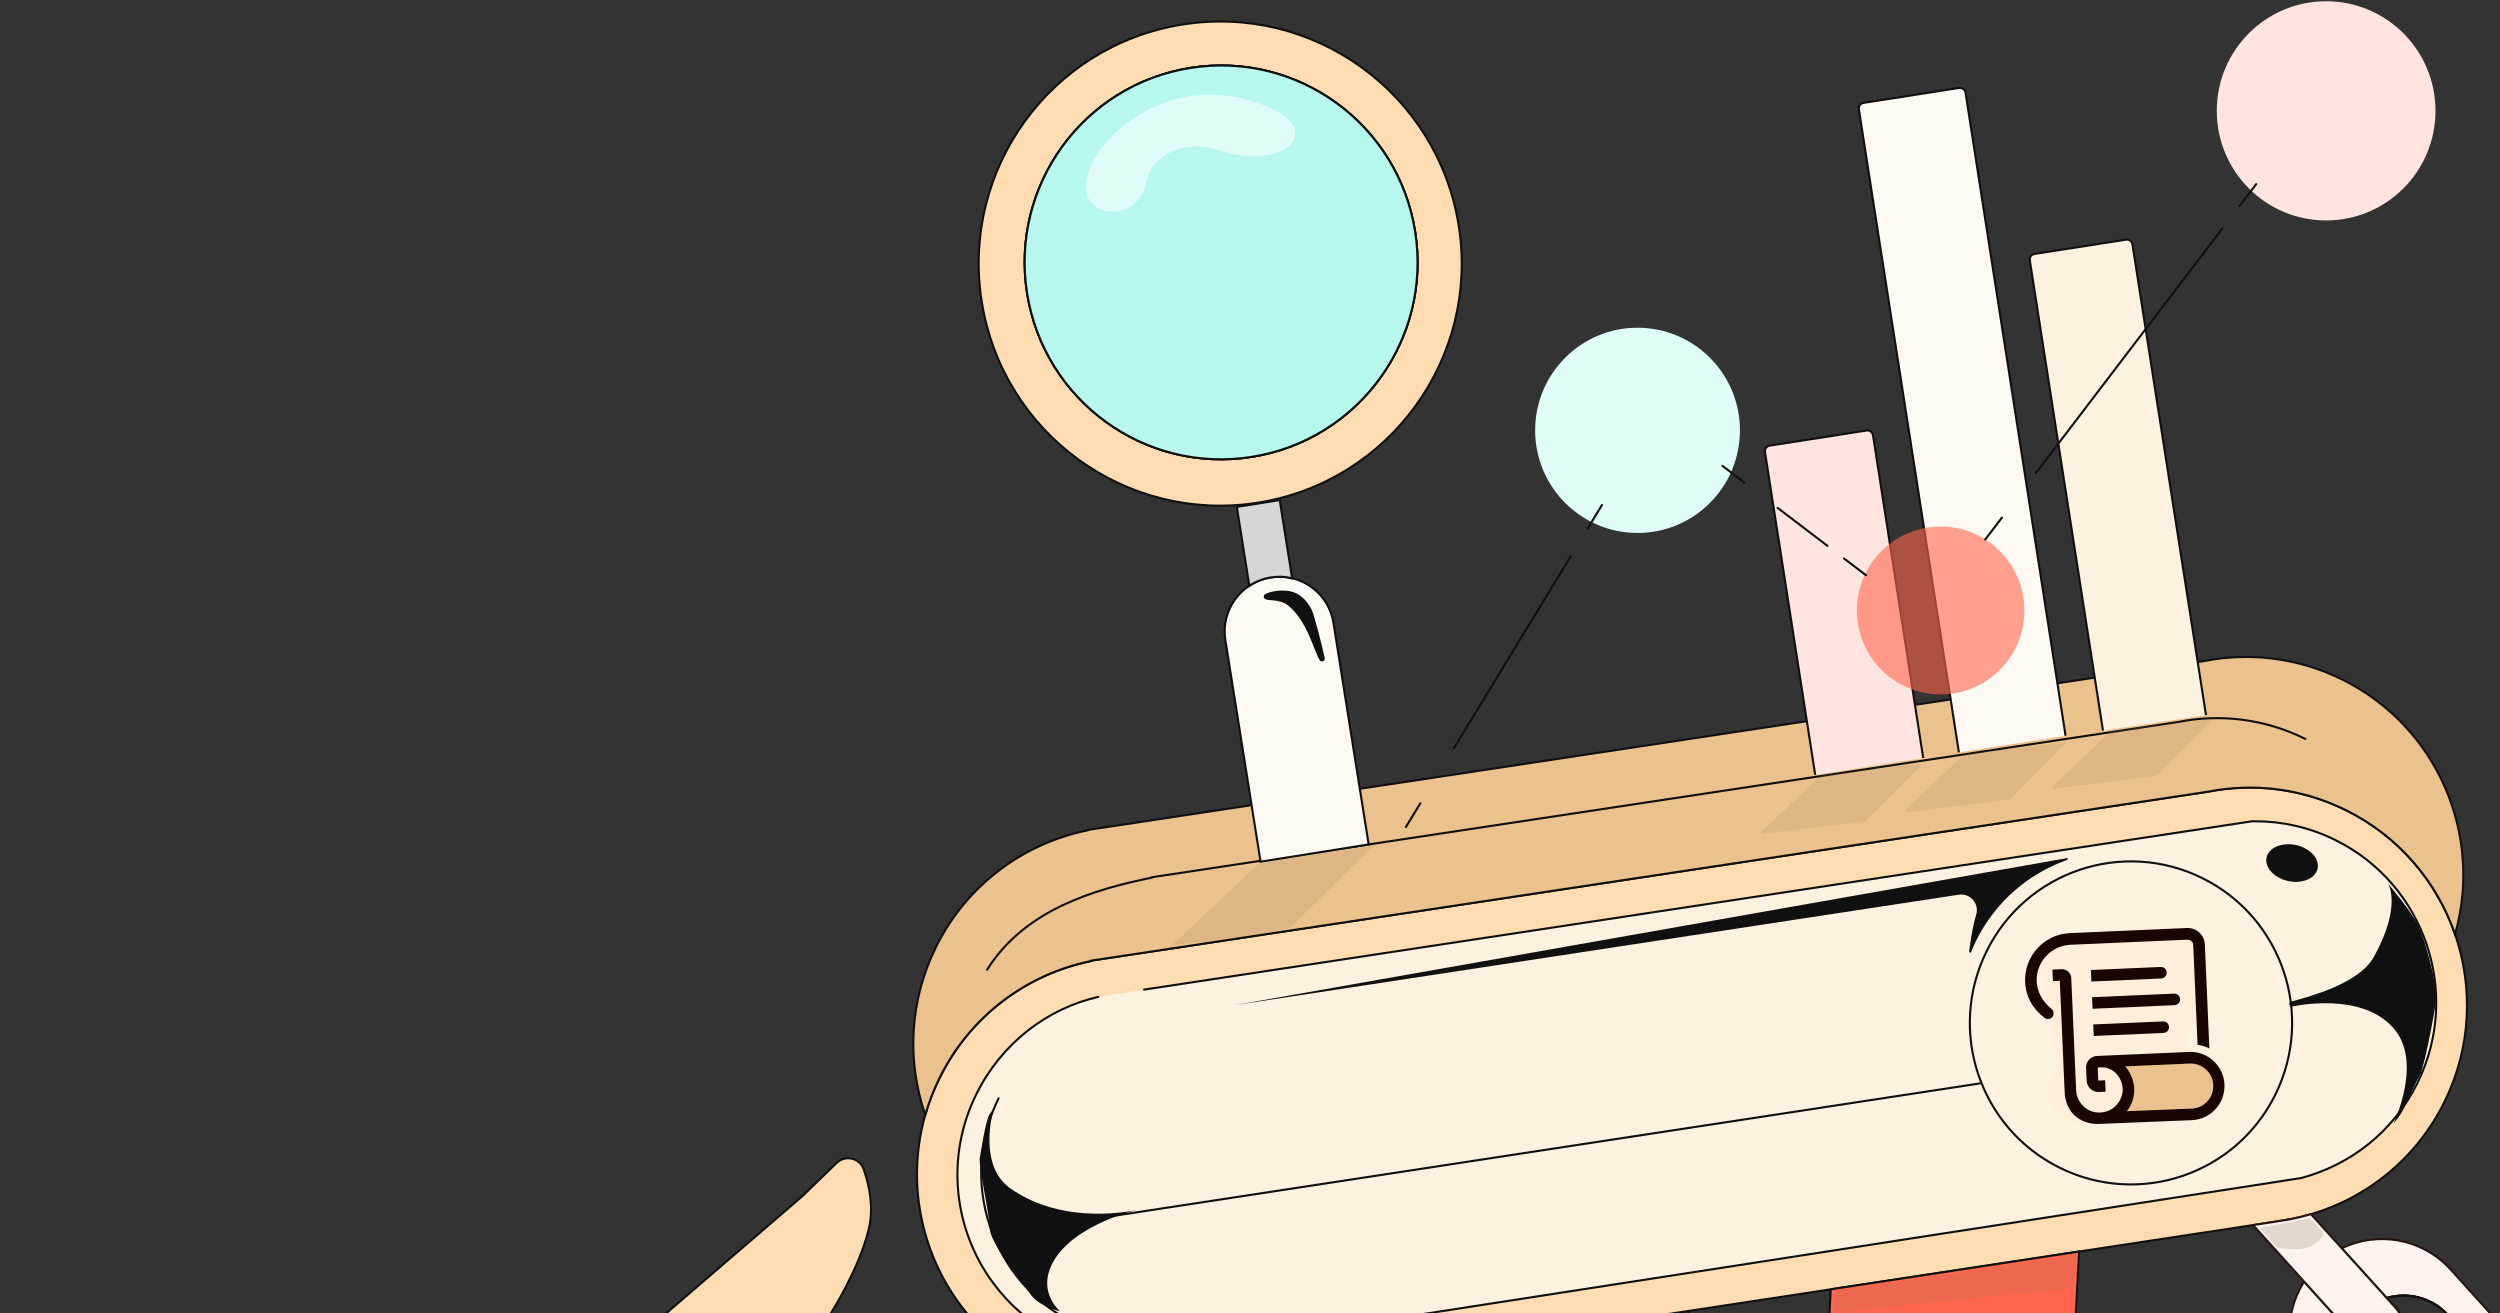 <svg width="689" height="362" viewBox="0 0 689 362" fill="none" xmlns="http://www.w3.org/2000/svg">
<rect x="0" y="0" width="689" height="362" fill="#333333" stroke="none"/>
<g clip-path="url(#clip0_4276_16392)">
<path d="M224.276 584.132L142.737 575.497C142.737 575.497 142.674 575.497 142.648 575.484L83.125 564.357C82.998 564.331 82.871 564.331 82.745 564.357L9.885 575.434C9.352 575.51 8.832 575.217 8.654 574.709C6.713 569.507 -3.019 541.847 1.523 523.025C6.193 503.632 23.906 477.905 26.355 474.42C26.533 474.166 26.812 474 27.117 473.949L77.225 466.434C77.567 466.383 77.859 466.179 78.037 465.887L105.521 419.532C105.597 419.405 105.699 419.29 105.825 419.189L181.603 363.665C181.603 363.665 181.654 363.627 181.667 363.614L221.091 329.697C221.091 329.697 221.129 329.672 221.142 329.646L230.569 320.502C232.942 318.201 236.939 319.104 238.03 322.232C239.578 326.619 240.898 332.775 239.413 338.828C236.825 349.396 229.77 360.702 228.92 362.037C228.869 362.126 228.793 362.202 228.717 362.266L210.293 378.786C210.229 378.849 210.166 378.913 210.115 378.989L175.792 429.528C175.677 429.706 175.601 429.909 175.601 430.126L175.36 435.874C175.335 436.319 175.589 436.739 175.995 436.942L212.335 455.039C212.513 455.128 212.729 455.166 212.932 455.153L311.816 447.561C311.981 447.548 312.159 447.497 312.298 447.408L359.488 419.952C359.564 419.901 359.653 419.875 359.729 419.85C361.328 419.367 377.265 414.674 385.919 415.653C391.87 416.327 396.222 420.308 398.531 423.004C399.635 424.288 399.407 426.247 398.024 427.226L329.301 476.404C329.174 476.493 329.047 476.556 328.895 476.582L281.363 487.722C280.094 488.015 277.378 494.92 278.685 495.009L340.518 494.068C340.734 494.081 340.949 494.043 341.127 493.941C345.238 491.728 392.53 466.37 406.005 465.645C415.623 465.124 424.366 469.358 428.946 472.093C430.659 473.123 430.85 475.526 429.302 476.798L408.175 494.17" fill="#FFDCB1"/>
<path d="M224.276 584.132L142.737 575.497C142.737 575.497 142.674 575.497 142.648 575.484L83.125 564.357C82.998 564.331 82.871 564.331 82.745 564.357L9.885 575.434C9.352 575.51 8.832 575.217 8.654 574.709C6.713 569.507 -3.019 541.847 1.523 523.026C6.193 503.632 23.906 477.905 26.355 474.42C26.533 474.166 26.812 474 27.117 473.949L77.225 466.434C77.567 466.383 77.859 466.179 78.037 465.887L105.521 419.532C105.597 419.405 105.699 419.29 105.825 419.189L181.603 363.665C181.603 363.665 181.654 363.627 181.667 363.614L221.091 329.697C221.091 329.697 221.129 329.672 221.142 329.646L230.569 320.502C232.942 318.201 236.939 319.104 238.03 322.232C239.578 326.619 240.898 332.775 239.413 338.828C236.825 349.396 229.77 360.702 228.92 362.037C228.869 362.126 228.793 362.202 228.717 362.266L210.293 378.786C210.229 378.849 210.166 378.913 210.115 378.989L175.792 429.528C175.677 429.706 175.601 429.909 175.601 430.126L175.36 435.874C175.335 436.319 175.589 436.739 175.995 436.942L212.335 455.039C212.513 455.128 212.729 455.166 212.932 455.153L311.816 447.561C311.981 447.548 312.159 447.497 312.298 447.408L359.488 419.952C359.564 419.901 359.653 419.875 359.729 419.85C361.328 419.367 377.265 414.674 385.919 415.653C391.87 416.327 396.222 420.308 398.531 423.004C399.635 424.288 399.407 426.247 398.024 427.226L329.301 476.404C329.174 476.493 329.047 476.556 328.895 476.582L281.363 487.722C280.094 488.015 277.378 494.92 278.685 495.009L340.518 494.068C340.734 494.081 340.949 494.043 341.127 493.941C345.238 491.728 392.53 466.37 406.005 465.645C415.623 465.124 424.366 469.358 428.946 472.093C430.659 473.123 430.85 475.526 429.302 476.798L408.175 494.17" stroke="#101010" stroke-width="0.584" stroke-miterlimit="10"/>
<path d="M258.942 297.051C257.293 300.383 255.986 303.803 254.996 307.263C248.829 328.958 255.453 352.256 271.644 367.454C275.831 371.383 280.666 374.779 286.071 377.449C297.377 383.058 309.634 384.927 321.232 383.236L363.283 376.839L504.56 355.334L573.016 344.919L620.942 337.632L627.692 336.601L630.344 336.194C630.649 336.144 630.966 336.08 631.283 336.016C633.174 335.66 635.052 335.202 636.917 334.63C652.385 330.09 665.974 319.319 673.689 303.689C681.087 288.708 681.658 272.125 676.62 257.487C671.659 243.104 661.254 230.577 646.573 223.29C634.316 217.211 620.98 215.736 608.519 218.191L300.663 264.761L300.689 264.863C283.203 268.437 267.495 279.78 258.968 297.051H258.942Z" fill="#FFDCB1" stroke="#101010" stroke-width="0.584" stroke-miterlimit="10"/>
<path d="M315.307 272.737L607.632 228.328L620.676 226.344C620.93 226.344 621.171 226.344 621.425 226.344C628.911 226.319 636.499 227.985 643.656 231.533C668.335 243.767 678.461 273.741 666.242 298.477C662.917 305.217 658.26 310.876 652.779 315.302C647.285 319.702 640.927 322.881 634.202 324.662L629.393 325.412L612.999 327.955L529.393 340.901L505.373 344.628L358.233 367.417L323.174 372.847L319.202 373.458H319.101C317.933 373.598 316.753 373.687 315.573 373.725C307.541 374.03 299.332 372.39 291.629 368.562C283.927 364.734 278.255 359.723 273.687 353.555C262.915 338.981 260.466 319.002 269.043 301.618C275.971 287.578 288.533 277.951 302.681 274.746" fill="#FDF1DF"/>
<path d="M315.307 272.737L607.632 228.328L620.676 226.344C620.93 226.344 621.171 226.344 621.425 226.344C628.911 226.319 636.499 227.985 643.656 231.533C668.335 243.767 678.461 273.741 666.242 298.477C662.917 305.217 658.26 310.876 652.779 315.302C647.285 319.702 640.927 322.881 634.202 324.662L629.393 325.412L612.999 327.955L529.393 340.901L505.373 344.628L358.233 367.417L323.174 372.847L319.202 373.458H319.101C317.933 373.598 316.753 373.687 315.573 373.725C307.541 374.03 299.332 372.39 291.629 368.562C283.927 364.734 278.255 359.723 273.687 353.555C262.915 338.981 260.466 319.002 269.043 301.618C275.971 287.578 288.533 277.951 302.681 274.746" stroke="#101010" stroke-width="0.584" stroke-miterlimit="10" stroke-linecap="round"/>
<path d="M630.344 336.197L631.283 336.044V336.006C630.965 336.082 630.648 336.133 630.344 336.184V336.197Z" stroke="#101010" stroke-width="0.584" stroke-miterlimit="10"/>
<path d="M255.01 307.263C256 303.804 257.307 300.383 258.956 297.051C267.483 279.781 283.192 268.425 300.677 264.864L300.652 264.762L608.508 218.191C620.969 215.737 634.305 217.212 646.562 223.291C661.256 230.578 671.648 243.105 676.609 257.488C684.387 230.171 671.864 200.336 645.547 187.288C633.29 181.209 619.954 179.734 607.493 182.189L395.805 214.211L374.755 217.39L344.923 221.905L299.624 228.759L299.65 228.861C282.164 232.435 266.456 243.779 257.929 261.049C250.531 276.03 249.96 292.613 254.998 307.251L255.01 307.263Z" fill="#EBC28E" stroke="#101010" stroke-width="0.584" stroke-miterlimit="10"/>
<path d="M272.051 267.255C282.303 250.824 301.375 245.152 317.439 241.871L317.413 241.769L600.374 198.963C611.832 196.699 624.077 198.06 635.345 203.643" stroke="#101010" stroke-width="0.584" stroke-miterlimit="10" stroke-linecap="round"/>
<path d="M607.976 197.095L587.699 67.328C587.573 66.488 586.786 65.916 585.948 66.043L560.698 69.985C559.86 70.113 559.289 70.901 559.416 71.74L579.579 201.368" fill="#FDF1DF"/>
<path d="M607.976 197.095L587.699 67.328C587.573 66.488 586.786 65.916 585.948 66.043L560.698 69.985C559.86 70.113 559.289 70.901 559.416 71.74L579.579 201.368" stroke="#101010" stroke-width="0.584" stroke-miterlimit="10"/>
<path d="M569.272 202.767L541.699 25.513C541.572 24.674 540.785 24.101 539.948 24.229L513.58 28.349C512.743 28.476 512.172 29.265 512.299 30.104L539.872 207.358" fill="#FFF8F3"/>
<path d="M569.272 202.767L541.699 25.513C541.572 24.674 540.785 24.101 539.948 24.229L513.58 28.349C512.743 28.476 512.172 29.265 512.299 30.104L539.872 207.358" stroke="#101010" stroke-width="0.584" stroke-miterlimit="10"/>
<path d="M530.039 208.908L516.196 119.925C516.069 119.086 515.282 118.514 514.445 118.641L487.709 122.812C486.872 122.939 486.301 123.728 486.428 124.567L500.271 213.55" fill="#FFE4DF"/>
<path d="M530.039 208.908L516.196 119.925C516.069 119.086 515.282 118.514 514.445 118.641L487.709 122.812C486.872 122.939 486.301 123.728 486.428 124.567L500.271 213.55" stroke="#101010" stroke-width="0.584" stroke-miterlimit="10"/>
<path d="M641.081 60.753C657.725 60.753 671.217 47.23 671.217 30.549C671.217 13.868 657.725 0.346 641.081 0.346C624.438 0.346 610.945 13.868 610.945 30.549C610.945 47.23 624.438 60.753 641.081 60.753Z" fill="#FFE4DF"/>
<path d="M451.306 146.885C466.891 146.885 479.526 134.222 479.526 118.602C479.526 102.981 466.891 90.318 451.306 90.318C435.72 90.318 423.086 102.981 423.086 118.602C423.086 134.222 435.72 146.885 451.306 146.885Z" fill="#DFFCF8"/>
<path opacity="0.6" d="M534.839 191.383C547.586 191.383 557.92 181.026 557.92 168.25C557.92 155.474 547.586 145.117 534.839 145.117C522.092 145.117 511.758 155.474 511.758 168.25C511.758 181.026 522.092 191.383 534.839 191.383Z" fill="#FF664D"/>
<path d="M337.716 176.44L347.41 237.483L377.204 232.726L367.509 171.683C366.52 165.452 361.876 160.734 356.115 159.348C354.25 158.902 352.258 158.801 350.24 159.119C348.058 159.462 346.053 160.276 344.314 161.42C342.779 162.425 341.459 163.71 340.393 165.172C338.122 168.313 337.044 172.294 337.703 176.427L337.716 176.44Z" fill="#FFF8F3" stroke="#101010" stroke-width="0.584" stroke-miterlimit="10"/>
<path d="M340.863 139.701L344.315 161.447C346.04 160.303 348.058 159.489 350.24 159.145C352.258 158.827 354.25 158.916 356.115 159.374L352.689 137.818L340.863 139.701Z" fill="#D6D6D6" stroke="#101010" stroke-width="0.584" stroke-miterlimit="10"/>
<path d="M270.567 83.133C276.341 119.517 310.448 144.316 346.751 138.53C383.054 132.73 407.797 98.546 402.024 62.175C396.25 25.778 362.143 0.979 325.827 6.766C289.525 12.552 264.781 46.736 270.555 83.133H270.567ZM328.035 18.733C357.562 14.027 385.312 34.197 389.995 63.79C394.69 93.383 374.565 121.196 345.038 125.901C315.524 130.607 287.773 110.424 283.079 80.844C278.384 51.251 298.508 23.438 328.035 18.733Z" fill="#FFDCB1" stroke="#101010" stroke-width="0.584" stroke-miterlimit="10"/>
<path d="M283.078 80.845C287.786 110.438 315.523 130.608 345.038 125.903C374.565 121.197 394.702 93.385 389.994 63.791C385.299 34.198 357.562 14.029 328.035 18.734C298.508 23.439 278.383 51.252 283.078 80.845Z" stroke="#101010" stroke-width="0.584" stroke-miterlimit="10"/>
<path d="M283.078 80.845C287.786 110.438 315.523 130.608 345.038 125.903C374.565 121.197 394.702 93.385 389.994 63.791C385.299 34.198 357.562 14.029 328.035 18.734C298.508 23.439 278.383 51.252 283.078 80.845Z" fill="#B7F7EE" stroke="#101010" stroke-width="0.584" stroke-miterlimit="10"/>
<path d="M504.549 355.333L502.519 394.07C502.125 401.79 508.038 408.377 515.74 408.784L555.558 410.883C563.26 411.277 569.833 405.351 570.226 397.631L572.992 344.918L504.536 355.333H504.549ZM521.577 367.211C521.691 365.113 523.481 363.498 525.574 363.6L550.876 364.922C552.969 365.037 554.581 366.83 554.479 368.928L553.502 387.75L520.587 386.02L521.577 367.199V367.211Z" fill="#FF664D" stroke="#101010" stroke-width="0.584" stroke-miterlimit="10"/>
<path d="M645.383 344.017L657.78 357.739C663.528 356.048 669.986 357.561 674.389 362.165C674.516 362.279 674.643 362.419 674.757 362.546L695.656 385.692C700.072 390.575 701.036 397.379 698.739 403.102L710.375 415.984C716.161 406.561 715.311 394.072 707.533 385.463L675.405 349.892C675.227 349.689 675.049 349.485 674.859 349.307C667.055 341.181 655.09 339.312 645.383 344.017Z" fill="#FDF3EE" stroke="#261611" stroke-width="0.584" stroke-linecap="round" stroke-linejoin="round"/>
<path d="M637.032 383.619L636.88 383.772L669.541 419.94L669.681 419.812C677.599 428.575 690.199 430.571 700.235 425.421L688.676 412.64C682.611 414.7 675.619 413.11 671.038 408.049L670.95 408.138L649.696 384.598L649.797 384.509C645.508 379.473 644.734 372.555 647.323 366.858L635.015 353.225C629.051 362.496 629.609 374.895 637.032 383.632V383.619Z" fill="#FDF3EE" stroke="#261611" stroke-width="0.584" stroke-linecap="round" stroke-linejoin="round"/>
<path d="M649.784 384.496L649.682 384.585L670.936 408.125L671.025 408.036C675.605 413.11 682.597 414.687 688.662 412.627L685.744 409.397C684.462 407.985 683.878 406.179 683.967 404.399C684.056 402.618 684.817 400.876 686.226 399.592C689.043 397.036 693.446 397.252 695.996 400.075L698.724 403.089C701.021 397.353 700.057 390.562 695.641 385.679L674.742 362.533C674.628 362.406 674.501 362.266 674.374 362.152C669.971 357.548 663.513 356.035 657.765 357.726L660.303 360.537C661.584 361.961 662.168 363.767 662.079 365.535C661.99 367.315 661.229 369.045 659.82 370.342C657.003 372.898 652.6 372.682 650.05 369.859L647.322 366.845C644.733 372.542 645.507 379.46 649.796 384.496H649.784Z" stroke="#101010" stroke-width="0.584" stroke-miterlimit="10"/>
<path d="M649.784 384.496L649.682 384.585L670.936 408.125L671.025 408.036C675.605 413.11 682.597 414.687 688.662 412.627L685.744 409.397C684.462 407.985 683.878 406.179 683.967 404.399C684.056 402.618 684.817 400.876 686.226 399.592C689.043 397.036 693.446 397.252 695.996 400.075L698.724 403.089C701.021 397.353 700.057 390.562 695.641 385.679L674.742 362.533C674.628 362.406 674.501 362.266 674.374 362.152C669.971 357.548 663.513 356.035 657.765 357.726L660.303 360.537C661.584 361.961 662.168 363.767 662.079 365.535C661.99 367.315 661.229 369.045 659.82 370.342C657.003 372.898 652.6 372.682 650.05 369.859L647.322 366.845C644.733 372.542 645.507 379.46 649.796 384.496H649.784Z" stroke="#101010" stroke-width="0.584" stroke-miterlimit="10"/>
<path d="M627.696 336.601L620.945 337.631L635.017 353.21L647.325 366.843L650.053 369.857C652.604 372.68 657.007 372.896 659.824 370.34C661.232 369.043 662.006 367.326 662.083 365.533C662.171 363.765 661.6 361.959 660.306 360.535L657.768 357.725L645.371 344.003L636.895 334.617C635.043 335.177 633.165 335.635 631.261 336.003C630.944 336.08 630.627 336.131 630.322 336.181L627.67 336.588L627.696 336.601Z" fill="#FDF3EE" stroke="#261611" stroke-width="0.584" stroke-linecap="round" stroke-linejoin="round"/>
<path d="M462.672 368.98L465.387 361.846" stroke="#101010" stroke-width="0.584" stroke-miterlimit="10" stroke-linecap="round"/>
<path d="M387.469 227.906L391.44 221.395" stroke="#101010" stroke-width="0.584" stroke-miterlimit="10" stroke-linecap="round"/>
<path d="M400.652 206.261L432.92 153.268" stroke="#101010" stroke-width="0.584" stroke-miterlimit="10" stroke-linecap="round"/>
<path d="M437.539 145.701L441.498 139.189" stroke="#101010" stroke-width="0.584" stroke-miterlimit="10" stroke-linecap="round"/>
<path d="M547.117 148.705L551.749 142.639" stroke="#101010" stroke-width="0.584" stroke-miterlimit="10" stroke-linecap="round"/>
<path d="M561.086 130.379L612.501 62.94" stroke="#101010" stroke-width="0.584" stroke-miterlimit="10" stroke-linecap="round"/>
<path d="M617.188 56.81L621.806 50.744" stroke="#101010" stroke-width="0.584" stroke-miterlimit="10" stroke-linecap="round"/>
<path d="M474.727 128.408L480.779 133.025" stroke="#101010" stroke-width="0.584" stroke-miterlimit="10" stroke-linecap="round"/>
<path d="M489.93 139.994L503.646 150.435" stroke="#101010" stroke-width="0.584" stroke-miterlimit="10" stroke-linecap="round"/>
<path d="M508.211 153.92L514.276 158.536" stroke="#101010" stroke-width="0.584" stroke-miterlimit="10" stroke-linecap="round"/>
<path d="M547.5 262.191C536.625 284.23 545.634 310.911 567.612 321.81C589.601 332.709 616.222 323.679 627.097 301.653C637.971 279.614 628.975 252.92 606.985 242.021C584.995 231.123 558.361 240.152 547.487 262.191H547.5Z" stroke="#101010" stroke-width="0.584" stroke-miterlimit="10"/>
<path d="M545.635 298.59L289.879 337.683" stroke="#101010" stroke-width="0.584" stroke-miterlimit="10" stroke-linecap="round"/>
<path d="M342.463 27.178C368.703 33.689 355.228 48.187 334.964 41.179C327.135 38.471 317.491 42.578 316.108 49.547C313.875 60.777 302.683 59.53 300.311 55.296C294.461 44.867 316.222 20.666 342.463 27.178Z" fill="#DFFCF8"/>
<path d="M564.402 299.606C564.123 301.4 564.402 303.244 565.227 304.871C566.051 306.499 567.358 307.809 568.983 308.648C570.594 309.475 572.434 309.78 574.223 309.501L597.761 305.762C598.827 305.584 599.854 305.202 600.793 304.643C601.834 304.032 602.709 303.193 603.369 302.188C604.029 301.183 604.435 300.026 604.562 298.831C604.638 298.055 604.625 297.266 604.524 296.491L601.897 279.564C602.887 279.106 603.813 278.521 604.664 277.834C605.564 277.059 605.438 277.186 605.717 276.881C606.732 275.749 607.709 274.286 608.242 272.837C608.94 270.967 609.143 268.958 608.838 266.987C608.369 263.909 606.706 261.149 604.219 259.293C601.732 257.436 598.611 256.635 595.54 257.054L566.064 261.633C563.691 262.001 562.118 264.189 562.435 266.567L566.813 294.876C565.531 296.16 564.694 297.826 564.402 299.619V299.606Z" fill="#FFEEDA"/>
<path d="M609.966 299.24C609.979 300.855 609.382 302.407 608.279 303.576C607.175 304.746 605.665 305.446 604.053 305.51L586.175 306.222C587.57 304.454 588.294 302.241 588.192 299.99C588.027 296.315 585.73 293.886 585.73 293.886L603.507 293.11C605.144 293.047 606.743 293.632 607.961 294.738C609.167 295.844 609.89 297.396 609.953 299.036V299.24H609.966Z" fill="#EBC28E"/>
<path d="M565.139 277.847C563.008 275.99 561.447 273.523 561.307 270.521V270.203C561.231 265.078 565.253 260.78 570.342 260.398L602.85 258.974C603.701 258.974 604.411 259.559 604.449 260.411L605.655 287.957C606.289 288.033 606.911 288.173 607.507 288.364C607.989 288.529 608.446 288.733 608.903 288.961L607.66 260.259C607.495 257.651 605.337 255.642 602.724 255.757L570.228 257.181C566.852 257.384 563.693 258.911 561.421 261.441C559.163 263.959 557.97 267.278 558.122 270.661C558.3 274.769 560.318 278.177 563.477 280.504C563.693 280.657 563.896 280.861 564.454 280.835C565.406 280.797 566.053 280.008 565.977 279.169C565.913 278.482 565.609 278.241 565.152 277.834L565.139 277.847Z" fill="#190602"/>
<path d="M603.372 289.905L577.88 291.025C577.056 291.063 576.282 291.432 575.736 292.042C575.178 292.652 574.899 293.454 574.924 294.28L575.089 297.943C575.216 299.634 576.713 301.033 578.426 300.957L580.317 300.868L580.177 297.714L578.287 297.803L578.134 294.217L579.162 294.166C582.385 294.026 584.872 296.925 585.012 300.13C585.138 302.966 582.715 306.718 578.375 306.616C574.518 306.527 572.31 303.195 572.196 300.69L570.838 269.545C570.813 268.871 570.508 268.235 570.013 267.777C569.519 267.32 568.859 267.078 568.186 267.103L565.648 267.218L565.788 270.397L567.679 270.308L569.011 300.817C569.189 307.023 573.833 309.961 578.515 309.757L604.197 308.714C606.671 308.575 608.981 307.468 610.643 305.637C612.305 303.806 613.168 301.377 613.067 298.909C612.965 296.442 611.887 294.102 610.072 292.411C608.258 290.719 605.859 289.829 603.385 289.905H603.372ZM609.971 299.253C609.983 300.868 609.387 302.419 608.283 303.589C607.179 304.759 605.669 305.459 604.058 305.522L586.179 306.235C587.575 304.467 588.298 302.254 588.197 300.003C588.032 296.328 585.735 293.899 585.735 293.899L603.512 293.123C605.149 293.059 606.748 293.644 607.966 294.751C609.184 295.857 609.894 297.409 609.958 299.049V299.253H609.971Z" fill="#190602"/>
<path d="M576.267 267.332L595.49 266.493C595.909 266.48 596.315 266.62 596.632 266.913C596.937 267.192 597.127 267.599 597.14 268.019C597.152 268.439 597.013 268.846 596.721 269.164C596.442 269.469 596.036 269.66 595.617 269.672L576.393 270.512L576.254 267.332H576.267Z" fill="#190602"/>
<path d="M576.911 282.336L596.135 281.497C596.553 281.484 596.959 281.624 597.277 281.917C597.581 282.196 597.772 282.603 597.784 283.023C597.797 283.443 597.657 283.85 597.365 284.168C597.086 284.473 596.68 284.663 596.262 284.676L577.038 285.516L576.898 282.336H576.911Z" fill="#190602"/>
<path d="M576.583 274.835L599.182 273.843C599.601 273.83 600.007 273.97 600.324 274.262C600.628 274.542 600.819 274.949 600.831 275.369C600.844 275.788 600.704 276.195 600.413 276.513C600.133 276.818 599.727 277.009 599.309 277.022L576.71 278.014L576.57 274.835H576.583Z" fill="#190602"/>
<path d="M569.793 236.872C569.73 236.936 569.653 236.999 569.577 237.05C559.071 240.789 549.948 248.47 544.618 259.267C544.073 260.374 543.565 261.506 543.121 262.637C542.88 262.498 542.664 262.332 542.677 262.231C543.02 260.018 543.464 255.948 544.631 252.133C545.57 249.081 543.02 246.105 539.873 246.576L340.43 276.995L569.691 236.491C569.92 236.44 569.983 236.707 569.806 236.86L569.793 236.872Z" fill="#101010"/>
<path d="M275.21 302.697C263.905 325.601 273.269 353.363 296.122 364.694L275.21 302.697Z" fill="#FDF1DF"/>
<path d="M275.21 302.697C263.905 325.601 273.269 353.363 296.122 364.694" stroke="#101010" stroke-width="0.584" stroke-miterlimit="10" stroke-linecap="round"/>
<path d="M273.636 306.515C273.636 306.515 269.563 321.114 278.293 327.396C293.342 338.219 313.276 333.45 313.276 333.45C313.276 333.45 292.517 338.27 288.989 350.86C287.213 357.18 292.149 361.39 292.149 361.39C292.149 361.39 286.172 360.08 283.901 356.544C281.63 353.009 272.913 342.708 272.786 338.613C272.659 334.518 269.677 321.165 270.02 319.219C270.388 317.083 271.542 309.465 272.57 307.392C273.42 305.663 273.649 306.515 273.649 306.515H273.636Z" fill="#101010"/>
<path d="M659.645 309.64C659.645 309.64 667.436 293.514 660.266 284.129C651.575 272.734 631.361 277.465 631.361 277.465C631.361 277.465 630.283 276.384 631.475 276.041C636.208 274.68 650.115 271.208 654.265 263.68C662.17 249.322 658.084 243.434 658.084 243.434C658.084 243.434 664.987 251.649 666.7 255.502C668.413 259.356 671.864 271.679 671.369 275.748C670.874 279.818 668.007 294.608 666.865 296.465C665.279 299.046 662.83 305.341 661.51 307.236C660.406 308.813 659.632 309.64 659.632 309.64H659.645Z" fill="#101010"/>
<path d="M638.725 239.382C639.316 236.643 636.648 233.74 632.765 232.897C628.881 232.054 625.253 233.591 624.661 236.33C624.07 239.069 626.738 241.972 630.621 242.815C634.505 243.658 638.133 242.121 638.725 239.382Z" fill="#101010"/>
<path d="M348.705 165.108C348.159 164.829 348.146 164.053 348.692 163.76C349.936 163.086 352.029 162.616 354.389 162.794C357.993 163.048 359.998 165.286 361.419 167.881C362.206 169.318 364.705 179.288 365.099 181.374C365.264 182.213 364.147 182.645 363.703 181.921C362.028 179.212 360.264 171.022 354.96 166.838C352.702 165.057 349.783 165.668 348.705 165.121V165.108Z" fill="#101010"/>
<path opacity="0.14" d="M610.082 198.06L582.027 201.239L565.798 216.589C565.481 216.894 565.735 217.428 566.166 217.377L592.458 214.122C593.752 213.956 594.945 213.371 595.858 212.443L610.082 198.047V198.06Z" fill="#8C7153"/>
<path opacity="0.14" d="M569.516 204.569L541.461 207.749L525.296 223.048C524.953 223.366 525.22 223.938 525.689 223.874L552.78 220.517C553.49 220.428 554.163 220.097 554.658 219.589L569.504 204.557L569.516 204.569Z" fill="#8C7153"/>
<path opacity="0.14" d="M530.003 210.448L501.948 213.628L485.567 229.13C485.3 229.384 485.503 229.842 485.871 229.791L513.267 226.396C513.977 226.307 514.637 225.976 515.145 225.467L530.003 210.436V210.448Z" fill="#8C7153"/>
<path opacity="0.14" d="M322.945 260.565L346.915 238.017L378.497 233.07L355.898 255.453C357.51 256.19 322.958 260.565 322.958 260.565H322.945Z" fill="#8C7153"/>
<path opacity="0.22" d="M627.557 343.788L622.672 338.409L636.706 335.764L640.55 339.948C640.55 339.948 639.066 343.127 635.462 343.966C631.859 344.806 627.57 343.801 627.57 343.801L627.557 343.788Z" fill="#8C7153"/>
<path opacity="0.16" d="M505.552 355.844L572.092 346.039L571.445 355.043L505.234 361.783L505.552 355.844Z" fill="#8C7153"/>
</g>
<defs>
<clipPath id="clip0_4276_16392">
<rect width="793.28" height="605.115" fill="white" transform="translate(0.016 0.332)"/>
</clipPath>
</defs>
</svg>

